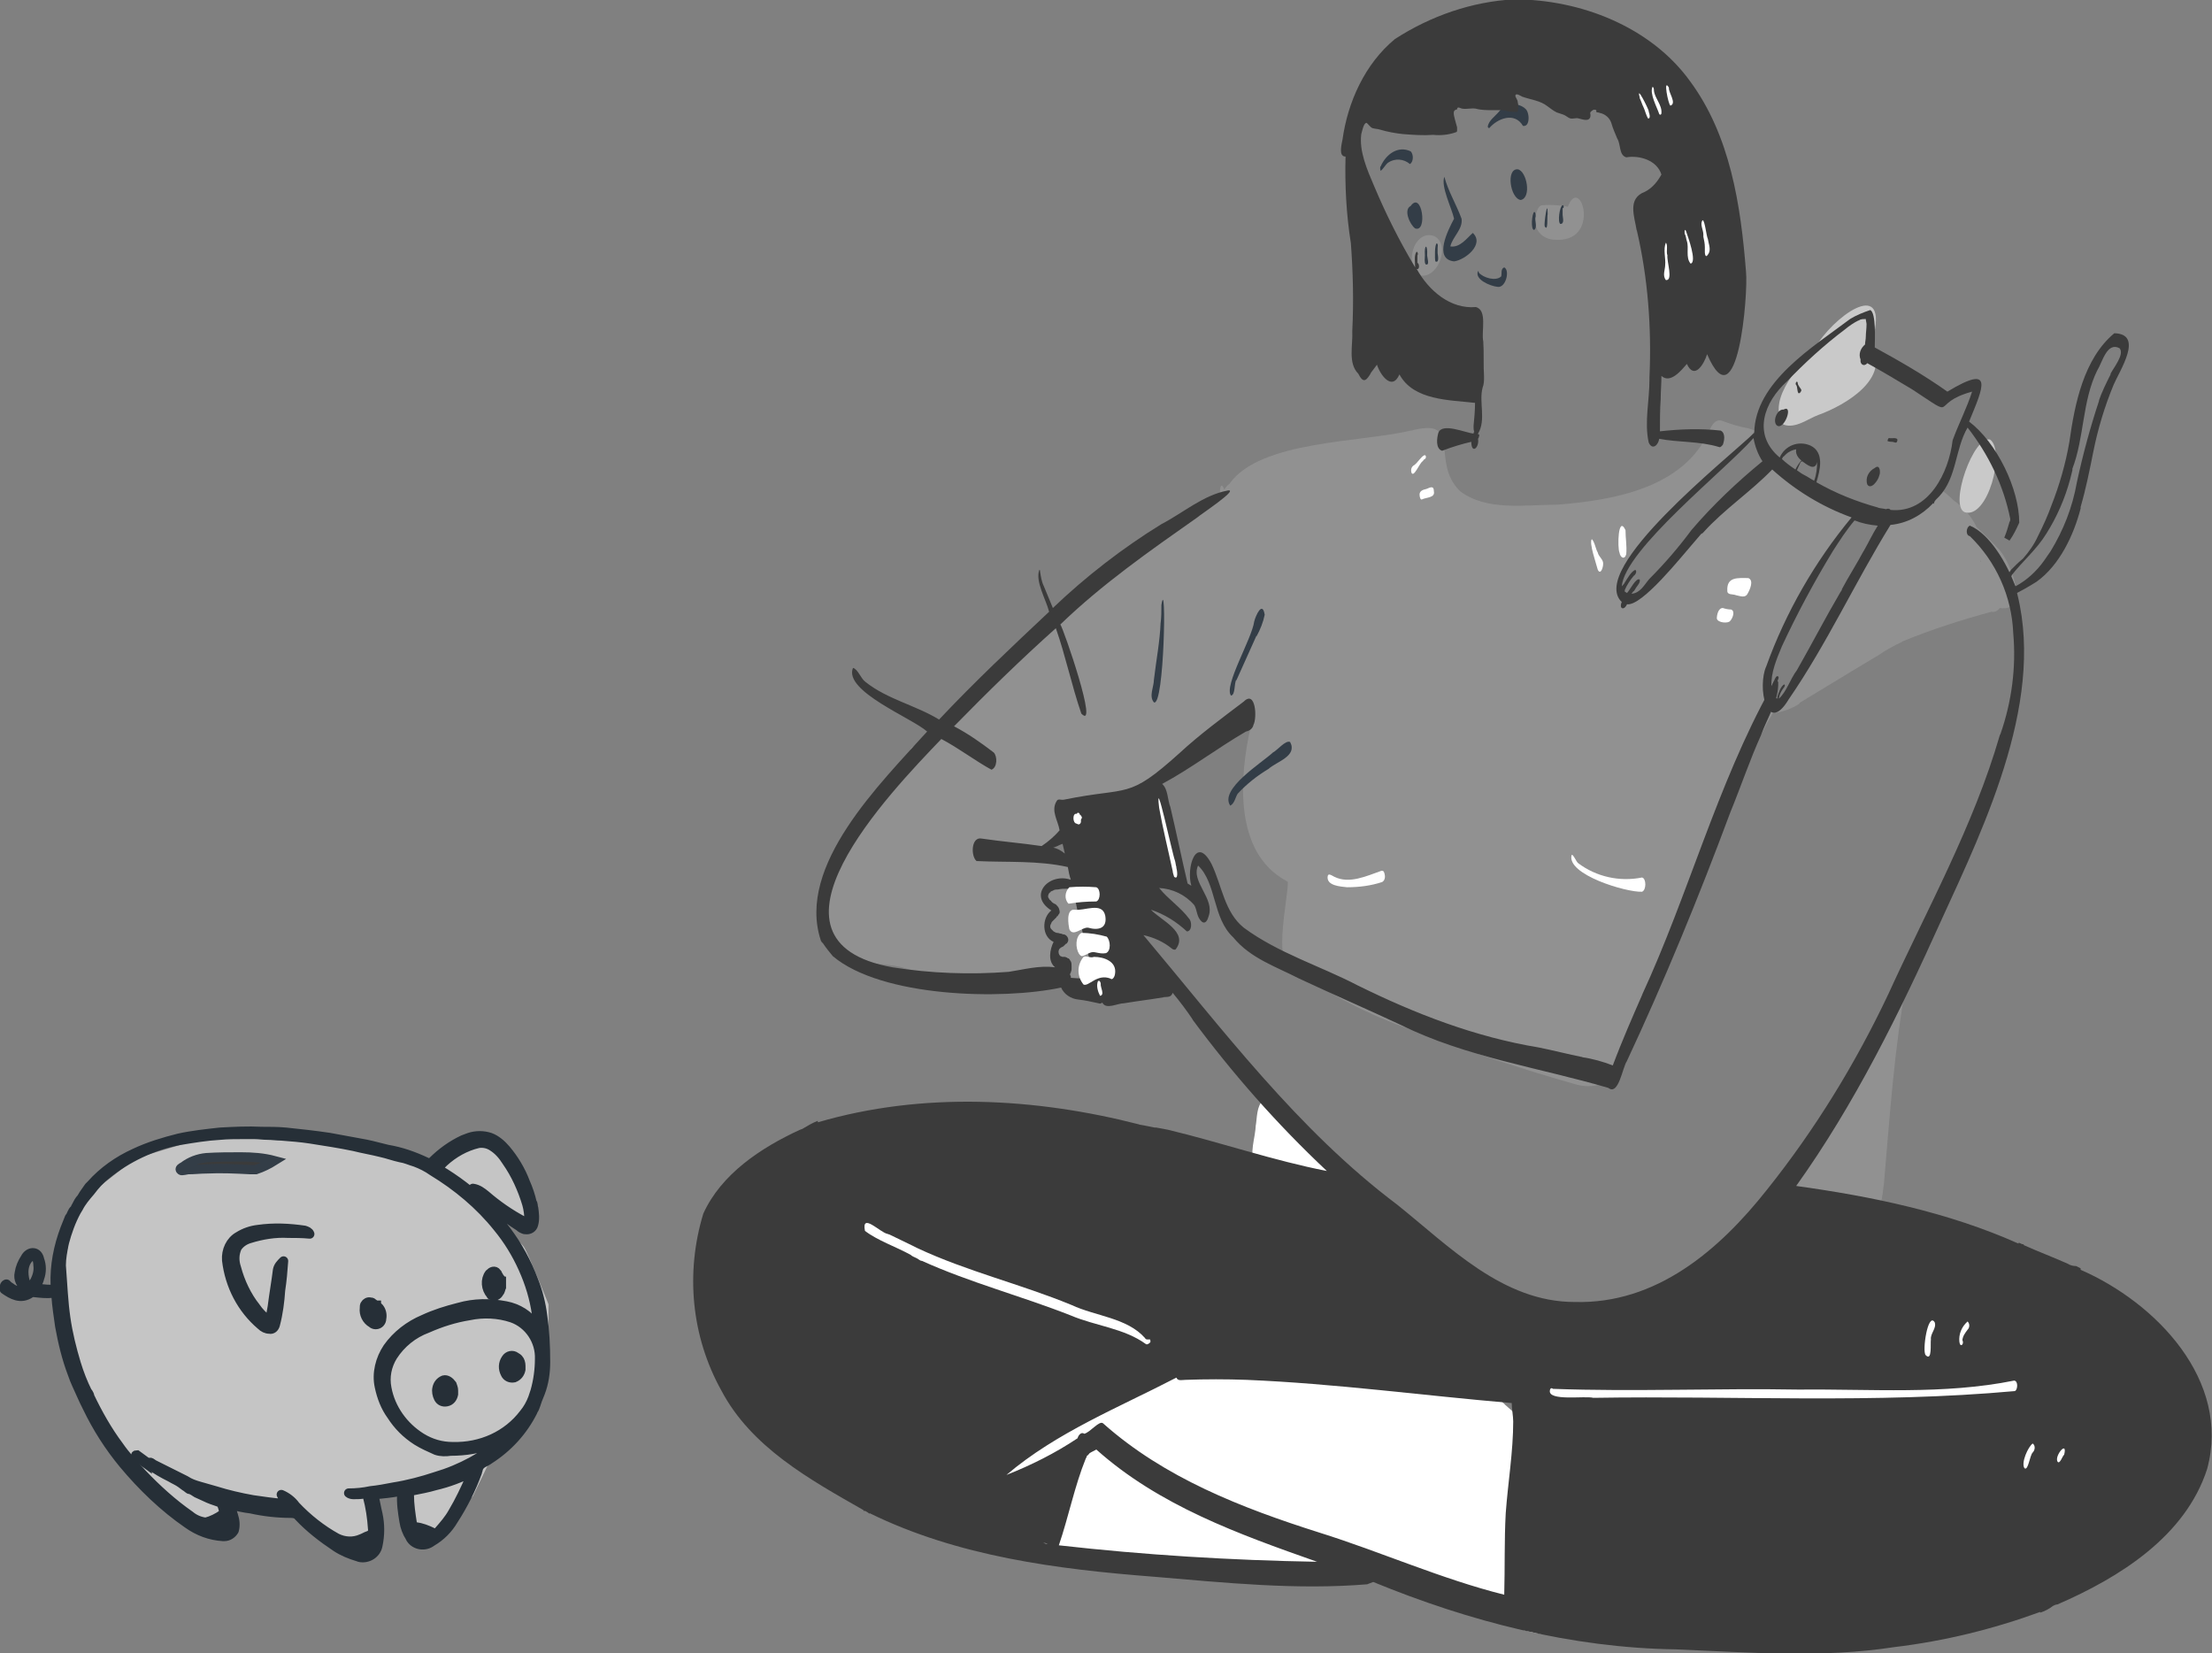<?xml version="1.0" encoding="utf-8"?>
<!-- Generator: Adobe Illustrator 25.3.1, SVG Export Plug-In . SVG Version: 6.00 Build 0)  -->
<svg version="1.1" id="Capa_1" xmlns="http://www.w3.org/2000/svg" xmlns:xlink="http://www.w3.org/1999/xlink" x="0px" y="0px" viewBox="0 0 295.5 220.8" style="enable-background:new 0 0 295.5 220.8;" xml:space="preserve">
  <rect x="0" y="0" width="295.5" height="220.8" fill="#808080" stroke="none"/>
  <style type="text/css">
	.st0{fill:#FFFFFF;}
	.st1{fill:#919191;}
	.st2{fill:#C9C9C9;}
	.st3{fill:#333D47;}
	.st4{fill:#3B3B3B;}
	.st5{fill:#C5C5C5;}
	.st6{fill:#262F37;}
	.st7{fill:none;stroke:#262F37;stroke-width:1.244;stroke-linecap:round;stroke-linejoin:round;}
	.st8{fill:#0079C4;}
	.st9{fill:#3B3B3B;stroke:#333D47;stroke-width:1.244;stroke-linecap:round;stroke-miterlimit:10;}
	.st10{fill:none;stroke:#262F37;stroke-width:1.244;stroke-miterlimit:10;}
</style>
  <g id="Grupo_7363" transform="translate(-778.75 -152.587)">
    <path id="Trazado_31108" class="st0" d="M915.7,359.1c-0.1,0-0.2,0-0.2,0.1c2.5,0.4,4.9,0.6,7.5,0.8c2.9,0.2,5.7,0.8,8.6,1.1
		c2,0,4,0.2,5.9,0.4c0.6,0.1,1.3,0.1,1.9,0c0.8,0,1.5,0.1,2.3,0.2c1.6,0,3.1,0.4,4.6,0.5c2,0.2,4,0.3,5.9,0.5c2,0.2,4,0.1,6-0.2
		c2-0.3,4,0.4,5.8,1c0.8,0.3,1.6,0.8,2.5,1c1.5,0.4,3,0.9,4.5,1.5s3.1,1,4.7,1.4c0.7,0.1,1.5,0.3,2.1,0.6c0.7,0.4,1.3,0.8,2,1.2
		c1.6,1,3.5,1.5,5.4,1.7c2,0,3.5-0.4,4.5-2.3c1-1.5,1.6-3.2,2-4.9c0.2-1.4,0.2-2.9,0.2-4.3c0.1-2.1-0.1-4.1-0.7-6.1
		c-0.9-2.8-3.3-5.5-5.3-7.5c-1.9-2-4-3.7-6-5.5c-1.2-1.2-2.5-2.3-3.8-3.4c-1.1-0.7-2.2-1.4-3.4-1.9c-0.8-0.4-1.6-0.7-2.4-1
		c-1-0.3-2-0.3-2.9-0.5c-2.5-0.5-4.9-1.1-7.4-1.5c-2.4-0.3-4.8-0.5-7.2-0.5c-2.3,0-4.7-0.1-7,0c-2.6,0.2-5.2,0.8-7.7,1.8
		c-1,0.4-2.2,0.5-3.2,0.9c-1.6,0.6-3.2,1.3-4.8,2c-2.7,1.1-5.4,2-8.1,3.1c-2.5,1-5.1,1.6-7.7,2.4c-2.5,0.8-4.7,2.2-6.5,4.1
		c-1.2,1.5-2,3.3-2.3,5.1c-0.5,2.3,1.1,3,3,4" />
    <path id="Trazado_31109" class="st1" d="M913.9,240.6c-0.5,1-1.3,1.8-2.3,2.2c-0.4,0.2-0.8,0.5-1.2,0.8c-0.4,0.4-0.8,0.9-1.2,1.3
		c-0.7,0.5-1.4,0.9-2.2,1.3c0,0.3-0.2,0.5-0.4,0.6c-0.2,0-0.4,0.1-0.6,0.1c-0.4,0.3-0.5,1-0.8,1.3c-0.7,0.6-1.5,0.9-2.2,1.6
		c-0.7,0.7-1,1.4-1.7,2.1c-0.3,0.3-0.7,0.4-0.9,0.7c0,0.3-0.1,0.5-0.1,0.8c-0.2,0.1-0.4,0.2-0.6,0.3c-0.6,0.7-0.8,2.2-1.9,2.1
		c-0.1,1.1-1.1,2-1.6,2.9c-0.8,1.3-1.8,2.2-2.7,3.4c-0.4,0.4-0.8,0.9-1.1,1.4c-0.3,0.6-0.7,1.2-1.1,1.8c-0.5,1-0.9,2-1.2,3.1
		c-0.8,2.3-1.3,4.8-1.4,7.2c0,1.1-0.3,2.5,0.6,3.3c0.8,0.7,1.7,1.1,2.7,1.3c0.9,0.2,1.9,0.7,2.8,0.9c1.2,0.3,2.3,0.3,3.5,0.5
		c1.3,0.2,2.7,0.8,4.1,0.9c1.2,0.1,2.4,0.5,3.6,0.7c1.9,0.2,3.9,0.5,5.8,0.5c1.7,0,3.3-0.4,5-0.3c3.3,0.3,6.2,1.8,9.6,1.8
		c2,0,4.1-0.8,4.1-3c0-2.4,0.5-4.8,0.1-7.2c-0.1-0.9-0.3-1.7-0.7-2.5c-0.4-0.7-0.8-1.4-1.3-2c-0.7-1.2-1.8-2-3.2-2.2
		c-1.1-0.1-2.2-0.4-3.1-1c-1.3-0.6-2.6,0-4-0.3c-1.2-0.3-0.5-0.8,0.3-1.3c0.9-0.6,2-0.6,2.9-1.1c1.7-1,3.5-1.8,5.3-2.9
		c-0.7-0.2-1.1,0.5-1.8,0.7c-0.7,0.2-1.3,0-1.8,0.6c0.8-0.1,1.9-1,2.7-1.3c1-0.4,2-0.9,3-1.4c1.4-0.5,2.7-1.4,3.8-2.4
		c1.3-1.2,2.8-2.1,4.5-2.8c0.7-0.4,1.3-0.8,1.9-1.3c0.2-0.1,0.7-0.1,0.9-0.2c0.5-0.4,0.6-0.8,1.1-1.2c0.5-0.4,1.2-0.4,1.7-0.8
		c0.3-0.3,0.7-0.7,1-1.1c1.3-1.2,2.5-2.7,3.8-4c1.5-1.5,2.7-2.9,2.9-5c0.3-4.1,3.6-7.6,3.7-11.8c0-1.5,0.4-4-0.4-5.2
		c-0.5-0.6-1.2-1.1-1.9-1.5c-0.7-0.4-1.4-0.8-2.2-1.2c-0.5-0.3-1.1-0.5-1.7-0.6c-0.5-0.2-0.9-0.4-1.3-0.6c-0.9-0.4-1.9-1.5-2.8-1.7
		c-1.1-0.2-2.2-0.2-3.3,0c-0.4,0.2-0.8,0.7-1.1,1c-1.2,0.9-2.5,1.3-3.7,2.1l0,0c-1,0.6-1.9,1.1-2.9,1.8c-1,0.7-1.9,1.6-2.8,2.4
		c-2.4,2.2-5.2,3.9-7.4,6.4c-0.9,0.9-1.8,1.7-2.8,2.4c-0.5,0.4-2.6,0.9-2.3,1.8" />
    <path id="Trazado_31110" class="st1" d="M1043.3,227.4c0,0.1,0.1,0.1,0.1,0.2l-0.1,0C1043.3,227.6,1043.3,227.5,1043.3,227.4
		 M1045.9,226.1c-1-1.1-2-2.1-3.1-3.1c-0.7-1.5-1.8-2.7-3.1-3.6c-0.4-0.4-1.5-1.5-2.1-1.5c-0.6,0.1-1,1.3-1.4,1.7
		c-0.9,1.2-2.6,1.6-4.2,2c-0.3,0.1-0.6,0.2-0.9,0.4c-0.2,0.2-0.5,0.5-0.6,0.8c-2,3.3-4.1,6.7-6.1,10c-1.8,2.9-3.5,5.8-5.1,8.8
		c-0.7,1.6-1.6,3.1-2.7,4.5c-0.4,0.5-0.9,1.1-0.6,1.7c1.1-0.2,2.2-0.6,3.1-1.2c0,0,0.1-0.1,0.1-0.1s-0.1,0-0.1,0l7.1-4.3l3.5-2.1
		c1-0.7,2.1-1.3,3.2-1.8l-0.1,0c3.9-1.6,7.9-2.9,12-4c0.4,0.1,0.8-0.1,1.1-0.5C1050.1,234.4,1047.3,227.7,1045.9,226.1" />
    <path id="Trazado_31111" class="st1" d="M989.5,297.5c-7.4-2.1-14.8-4.5-22-7.3c-5.9-2-11.4-4.9-16.4-8.5h0
		c-2.2-0.8-0.3-9.1-0.3-11.3c-0.1-0.1-0.3-0.2-0.5-0.3l0.2,0.1c-6.9-3.8-6.2-13.7-4.7-20.4c0,0,0-0.1-0.1-0.1l0,0
		c-0.4-0.5-0.6-1.1-0.7-1.7c-0.7-9.2-2.5-18.3-3-27.5c-0.6-0.2-0.4-1.1-0.2-1.6c-0.2-0.6,0-2.3,0.5-0.9c0.2-0.3,0.4-0.6,0.7-0.8
		c4.1-5.8,17.6-5.5,24.2-7.1l0,0c0.1,0,0.3,0,0.4-0.1c0,0,0.1,0,0.1,0l0,0c6.4-1.5,2.1,4.3,6.1,8.2c3.6,2.7,8.7,1.8,13,1.8
		c7.5-0.6,16.9-2.2,20.3-9.9c0.3-0.7,0.8-1.6,1.7-1.3c1.1,0.4,2.3,0.8,3.5,1c0.3,0.1,0.6,0.2,0.9,0.3c-0.8,1.1-1.8,2.2-2.8,3.2
		c-1.1,1-2.2,2-3.3,3c-1.2,1.1-2.5,2.2-3.7,3.3c-2.7,2.1-5,4.7-6.9,7.5c-0.9,1.3-1.3,2.8-1.3,4.3c0,0.4,0.1,0.7,0.3,1
		c0.2,0.3,0.6,0.5,0.9,0.4c0.2-0.1,0.4-0.2,0.6-0.3c5.4-4,8.8-10.2,13.9-14.6c1.1-0.9,2.3-1.7,3.2-2.7c0.3-0.3,0.4-0.8,0.8-1
		c0.5-0.3,1.1,0.2,1.4,0.5c1.1,0.8,2.1,1.7,3,2.7c0.5,0.6,1.1,1.2,1.6,1.7c1.3,0.9,2.7,1.6,4.3,1.8c0.6,0.1,1.2,0.5,1.1,1
		c0,0.2-0.1,0.3-0.2,0.4c-0.8,1-1.8,1.7-2.5,2.7c-0.9,1.3-1.6,2.8-2.1,4.2c-0.7,1.5-1.7,3-2.5,4.5c-1.3,2.5-2.1,5.2-3.4,7.6
		c-0.5,0.8-0.9,1.7-1.2,2.6c-0.3,0.9,0,1.9,0.7,2.6c0.2,0.1,0.4,0.3,0.6,0.5c0.3,0.5-0.8,1.9-1,2.4c-0.5,1-1,2-1.5,3
		c-1,2.1-1.8,4.2-2.6,6.3c-1.6,3.7-3.5,7.1-4.8,10.9c-2.9,6.7-5.8,13.4-8.9,20c-0.8,1.3-1.5,2.6-2.2,4c-0.5,1.2-0.5,2.8-1.6,3.6l0,0
		C992,297.7,990.8,297.8,989.5,297.5" />
    <path id="Trazado_31112" class="st0" d="M954.5,310.8c-2.5-1.2-5.6-1.1-8-2.5c-1-1.6,0-3.7,0-5.5l0,0.2c0.2-1.2,0.1-2.6,1-3.5
		c0-0.2,0.2-0.3,0.2-0.1c0.4,0.1,0.5,0.6,0.6,1l0-0.1c0,0.1,0,0.2,0.1,0.2c1.7,1.7,4.4,2.7,5.2,5.1c0.8,0.2,1.7-0.1,2.3,0.5
		C956.8,307.5,956.7,311.2,954.5,310.8" />
    <path id="Trazado_31113" class="st1" d="M1028.1,314.6c-6.5-1.9-9.8,2.2-9.6-3.5c0.5-4.5,4-8,6-11.9c1.6-2.5,3.1-5.1,4.7-7.7
		c0.6-0.9,1.1-3.2,2.3-3.1c0-0.5,1.7-8.2,2.1-5.5c0,0.3,0.2,0.8,0,1.1c-0.2-0.1-0.1-0.4-0.1-0.6c-1.7,9.1-2.3,18.4-3.1,27.6
		c0-0.1,0-0.1,0-0.2C1030.2,312.2,1030.2,315,1028.1,314.6" />
    <path id="Trazado_31114" class="st1" d="M968.6,189.4c-2.4-1-1.1-6.2,1.7-5.3C972.6,185.2,970.9,189.7,968.6,189.4" />
    <path id="Trazado_31115" class="st1" d="M986.3,184.6c-1.5-0.1-2.6-1.3-2.5-2.8c0-0.3,0.1-0.6,0.2-0.8c0.1-0.4,0.4-1.1,0.9-1h0
		c1.1-0.1,2.2,0,3.3,0.2C989.9,175.7,992.8,185.2,986.3,184.6" />
    <path id="Trazado_31116" class="st2" d="M1017,209.3c-2.4-3.5,2.6-8.3,4.7-11c2.9-4.2,9.8-8.7,7,0.4c2.7,4.4-3.4,8-7,9.3
		C1020.3,208.5,1018.6,209.9,1017,209.3" />
    <path id="Trazado_31117" class="st2" d="M1041.2,221c-2.1-0.9,1.2-10.3,3.4-9.7C1046.7,212.8,1044.3,222,1041.2,221" />
    <path id="Trazado_31118" class="st3" d="M973,187.5c-2.8-0.3-0.8-4.2,0-5.7c-0.3-1.4-1.8-4.3-1.3-5.6c0.5,1.9,1.6,3.7,2.3,5.6
		c0.2,1.4-1.2,2.4-1.5,3.7c1.3,0.2,2.2-1.1,3-1.8C977.1,185.2,974.5,187.3,973,187.5" />
    <path id="Trazado_31119" class="st3" d="M978.8,190.9c-1-0.1-3.1-1-2.6-2.1c0.1,0,0.1,0.1,0.1,0.2c0.6,0.7,2.3,1.2,3,0.5
		c0.1-0.4-0.1-1,0.4-1.2C980.5,188.7,979.9,191.1,978.8,190.9" />
    <path id="Trazado_31120" class="st3" d="M967.8,183.1c-0.7-0.5-1.6-2.5-0.6-3C968.7,178,969.5,183.7,967.8,183.1" />
    <path id="Trazado_31121" class="st3" d="M981.9,179.3c-1.4-0.2-2-4.2-0.4-4.1C982.7,175.4,983.4,179,981.9,179.3" />
    <path id="Trazado_31122" class="st3" d="M963.2,175.4c-0.1-0.1-0.1-0.6,0-0.6c0.7-1.6,2.3-2.8,4-2c0.4,0.4,0.4,1.4-0.1,1.7
		c-0.8-0.7-2-0.8-2.9-0.2C963.8,174.6,963.6,175.1,963.2,175.4" />
    <path id="Trazado_31123" class="st3" d="M977.5,169.5c0.1-0.8,1-1.4,1.5-2c0.8-1.1,2.3-1.3,3.4-0.5c0,0,0.1,0.1,0.1,0.1
		c0.6,0.4,0.7,2.5-0.3,2.3c-1.1-1.9-3.4-1-4.5,0.3C977.6,169.7,977.5,169.6,977.5,169.5" />
    <path id="Trazado_31124" class="st3" d="M969.2,187.9c-0.2-0.3-0.1-0.8-0.1-1.2l0,0c-0.1-1.6,0.4-1.5,0.3,0c0,0,0,0,0,0
		C969.4,187,969.8,188.1,969.2,187.9" />
    <path id="Trazado_31125" class="st3" d="M970.5,187.5c-0.1-0.3-0.1-2.4,0.2-2.4c0.2,0.1,0.1,0.4,0.1,0.6v0c0,0,0,0,0,0.1
		c0,0,0,0,0-0.1c0,0.2,0,0.4,0,0.6v0c0,0,0,0,0,0.1c0,0,0,0,0,0C970.8,186.5,971.1,187.8,970.5,187.5" />
    <path id="Trazado_31126" class="st3" d="M983.7,183.3c-0.5,0-0.3-2.2,0-2.4l0,0c0,0,0,0,0,0h0c0.2,0,0.2,0.4,0.2,0.6
		C983.7,182,984.2,182.9,983.7,183.3" />
    <path id="Trazado_31127" class="st3" d="M985.1,182.8c-0.1-0.4,0.4-3.8,0.4-1.7v0v0.1v0C985.4,181.4,985.6,183.7,985.1,182.8" />
    <path id="Trazado_31128" class="st3" d="M987.2,182.5c-0.4-0.2-0.1-2.4,0.3-2.5c0.2,0,0.2,0.4,0,0.4v0v0.1v0c0,0.3,0,0.6,0,0.9
		c0,0,0,0,0-0.1C987.5,181.6,987.8,182.5,987.2,182.5" />
    <path id="Trazado_31129" class="st4" d="M1016.1,209.4c-0.6-0.6,0.1-2.2,0.9-2.1C1018.4,206.5,1017.1,210.2,1016.1,209.4" />
    <path id="Trazado_31130" class="st4" d="M1028.2,217.3c-0.3-0.9,0.2-1.8,1-2.2c0.7-0.6,0.8,0.6,0.6,1
		C1029.7,216.7,1028.7,218.1,1028.2,217.3" />
    <path id="Trazado_31131" class="st4" d="M1019,205.1c-0.2-0.3-0.1-0.8-0.3-1.1c-0.2-0.1,0.1-0.7,0.2-0.3c0,0.4,0.4,0.7,0.5,1
		C1019.4,204.8,1019.2,205.2,1019,205.1" />
    <path id="Trazado_31132" class="st4" d="M1030.9,211.5c0-0.1,0.1-0.4,0.2-0.4c0.3,0.1,1.3-0.2,1.1,0.4c-0.1,0.4-0.4,0.1-0.7,0.1h0
		C1031.4,211.6,1031.1,211.6,1030.9,211.5" />
    <path id="Trazado_31133" class="st4" d="M971.4,212.8c-0.9-0.3-0.7-1.7-0.5-2.4c0.5-1.4,3.6,0,4.7,0.1c0-0.1,0-0.2,0.1-0.2
		c-0.1-0.3-0.1-0.5-0.1-0.8l0,0c0.1-1,0.2-2.1,0.2-3.1c-3.4-0.4-8.2-0.3-10.1-3.8c-1,2.3-2.6,0-3-1.3c-0.3,0.4-0.6,0.8-0.9,1.2
		l0.1-0.1c-0.6,1-1,1.5-1.7,0.1c-1.4-1.4-0.7-3.8-0.8-5.7c0.2-4,0.1-7.9-0.2-11.9c0,0.1,0,0.1,0,0.2c0,0,0-0.1,0-0.1l0,0
		c-0.6-3.8-0.8-7.7-0.7-11.5c-1,0-0.5-1.7-0.4-2.3c0.7-5,3-10.1,7-13.4c4.8-3.1,10.3-5,15.9-5.3c8.8,0,18.2,3.6,23.5,10.9
		c5.4,7.3,6.8,16.6,7.5,25.5c0.3,2.9-1.1,20.5-5.2,11c-0.4,1.3-1.7,3.5-2.7,1.3c-0.7,0.8-2.2,2.7-3.4,1.6c0,1-0.1,2.1-0.1,3.1v0
		c-0.1,1.4-0.1,2.9-0.1,4.3c2.7-0.3,5.4-0.4,8.1-0.1c0.7,0.3,0.5,1.4,0.3,1.9c-0.1,0.1-0.3,0.4-0.5,0.3c-2.6-0.8-5.4-0.6-8-1.1
		c-0.1,0.8-0.9,1.6-1.4,0.5c-0.6-2.7,0.1-5.6,0.1-8.4v0c0-0.1,0-0.1,0-0.2c0,0,0,0,0,0.1c0,0,0-0.1,0-0.1l0,0c0,0,0-0.1,0-0.1v0
		c0.3-6.6-0.2-13.3-1.7-19.7c0,0,0,0.1,0,0.1c-0.3-1.9-1.3-4.3,1.1-5.2c1-0.5,1.7-1.4,2.2-2.3c-0.6-1.9-2.9-2.6-4.7-2.3l0,0
		c-1-0.3-0.7-1.7-1.2-2.5c-0.3-0.7-0.6-1.4-0.8-2.1c-0.2-0.6-0.7-1.1-1.4-1.3c-0.1,0-0.3-0.1-0.4-0.1c-0.1,0-0.2,0-0.2-0.1
		c0,0,0-0.2,0-0.2c-0.2-0.1-0.4-0.1-0.6,0.1l0,0c-0.4,0.3-0.1,0.3-0.2,0.8c-0.2,0.7-1.1,0.3-1.6,0.2c-0.3-0.1-0.7,0.1-1.1,0
		c-0.3-0.1-0.6-0.4-0.9-0.5s-0.6-0.2-0.9-0.3c-0.4-0.2-0.8-0.5-1.2-0.8c-1-0.8-2.3-0.9-3.4-1.3c-0.2-0.1-0.8-0.5-0.9-0.2
		c-0.1,0.2,0.3,0.6,0.3,0.9c0.1,0.4,0.1,0.9,0,1.3c-0.1,0.1-0.8,0-1,0c-0.4,0-0.7-0.2-1.1-0.2c-0.4,0-0.9,0-1.3,0
		c-0.7,0-1.5,0-2.2-0.2c-0.6-0.1-1.2,0.1-1.8,0c-0.2,0-0.7-0.4-0.7,0.1c-0.7,0.1-0.4,0.8-0.3,1.3c0.1,0.4,0.2,0.7,0.3,1.1
		c0,0.2,0,0.3,0,0.5c-0.1,0.2-0.1,0.1-0.3,0.2c-0.9,0.3-1.9,0.4-2.9,0.3c-1.3,0.1-2.7,0-4-0.1c-1-0.1-2.1-0.3-3.1-0.6
		c-0.3-0.1-0.7-0.1-1-0.2c-0.3-0.1-0.6-0.6-0.8-0.7c-0.4,0-0.6,1.2-0.7,1.5c-0.3,2.3,0.8,4.8,1.7,6.9l0,0c1.6,3.8,3.4,7.4,5.5,10.9
		c0-0.6-0.2-1.6,0.2-2.1c0.2,0.1,0.2,0.4,0.1,0.5c0,0.2,0,0.5,0,0.7v0c0,0,0,0,0,0l0,0c0,0.1,0,0.2,0,0.3c0.3,0.1,0.3,1-0.1,0.8
		c1.6,2.9,4.5,5.4,7.9,5.1c1.6,0.4,0.7,3.3,1,4.6v0c0,0,0,0.1,0,0.1c0,0,0-0.1,0-0.1c0.1,1.6,0,3.1,0.1,4.7c0,0.5,0,1-0.2,1.5
		c-0.5,1.9,0.5,4.3-0.6,6.1c0,0,0,0,0,0.1c0,0,0,0,0,0c0.3-0.1,0.1,0.5,0,0.6v0v0c0.2,1.2-0.9,2.1-0.9,0.4
		C974,211.9,972.7,212.3,971.4,212.8" />
    <path id="Trazado_31134" class="st3" d="M932.9,246.4c-0.7-0.8,0-2.1,0-3c0.3-2.6,0.8-5.1,0.9-7.7c0,0,0,0.1,0,0.1
		c0.1-0.8,0.1-1.6,0.1-2.5v0.1C934.6,229,934.3,247.1,932.9,246.4" />
    <path id="Trazado_31135" class="st3" d="M943.2,245.5c-1-1.3,2.8-7.6,3.1-9.9c0.2-0.8,1.1-2.8,1.4-0.9c-0.2,1-0.6,2-1.1,2.9l0-0.1
		c-0.9,2-1.8,4-2.7,6l0-0.1C943.6,243.9,943.8,245.4,943.2,245.5" />
    <path id="Trazado_31136" class="st3" d="M943.1,260.2c-1.5-2.2,4.2-5.7,5.7-7.1c0.6-0.3,1.7-1.7,2.3-1.4c1,1.9-1.8,2.6-2.9,3.6
		c-1.5,0.9-2.9,2-4.1,3.3l0,0C943.8,259,943.7,259.9,943.1,260.2" />
    <path id="Trazado_31137" class="st4" d="M1031.3,220.7c-0.1-0.2-0.4-0.2-0.6-0.1c-0.4-0.1-0.7-0.1-1.1-0.2l0.1,0
		c-2.9-0.8-5.7-1.9-8.3-3.4c0.5-1.6,1.1-4-0.8-4.9c-1.6-0.7-3.4,0-4.1,1.6c-3.7-3.1-2.1-7.4,1-10.2l-0.1,0.1c2.4-2.5,5-4.9,7.8-7
		c0.6-0.5,1.2-0.9,1.8-1.2c0.1,0,0.1,0,0.2-0.1c0.3-0.1,0.5-0.1,0.8-0.1c0,0.2,0.1,0.5,0.1,0.7l0,0c0,0.6-0.1,1.2-0.1,1.7
		c0,0.3-0.1,0.7-0.1,1c-0.6,0.5-0.9,1.3-0.6,2c-0.1,0.7,0.5,1,0.9,0.5c2,1.1,4,2.3,6,3.5c6.4,4.2,2.1,1.9,8,0.3
		c-0.7,2.2-1.8,4.3-2.6,6.5C1039.1,215.7,1036.4,221.2,1031.3,220.7 M1027.6,226.4c0-0.1,0.1-0.1,0.1-0.2c-0.9,1.7-2,3.4-2.9,5.1
		l0,0c0,0,0,0,0,0.1l0,0l-0.2,0.3l0,0c-2,3.4-3.8,6.9-5.8,10.4c-0.9,1.2-1.4,2.9-2.4,3.8c0,0,0-0.1,0-0.1s0-0.1,0-0.1l0,0.1
		c0.1-0.5,0.3-0.9,0.6-1.3c0.1-0.1,0.3-0.4,0.1-0.5c-0.5,0.3-0.7,1.1-0.9,1.6l0,0.1v0c0,0,0,0,0,0.1l0,0c0,0,0,0.1-0.1,0.1
		c-0.3-0.2-0.4-0.5-0.5-0.8c0.2-0.6,0.5-1.2,0.7-1.8c0.2-0.4-0.2-0.6-0.4-0.1l0,0c-0.1,0.1-0.1,0.3-0.2,0.4l0,0
		c-0.1,0.2-0.2,0.5-0.3,0.7c-0.1-1.9,0.7-3.7,1.4-5.4c2-4.3,4.3-8.6,6.8-12.7c0.9-1.4,1.8-2.8,2.9-4.1c1,0.4,2,0.6,3.1,0.7
		C1028.9,223.9,1028.3,225.2,1027.6,226.4 M1019.9,216.1c-0.4-0.2-0.7-0.4-1.1-0.7l0,0v0c0.2-0.4,0.3-0.7,0.5-1.1
		c0.1,0,0.1-0.1,0.2-0.1c0.6,0.4,1.7,1.4,2,0.1c0,0.8-0.1,1.7-0.4,2.5C1020.7,216.6,1020.3,216.3,1019.9,216.1L1019.9,216.1
		 M1018.6,215.3c-0.6-0.4-1.3-0.9-1.8-1.4c0-0.1,0.1-0.1,0.1-0.2s0.1-0.1,0.1-0.1c0.1-0.1,0.2-0.2,0.3-0.3c0.4-0.4,0.9-0.6,1.4-0.7
		c-0.1,0.6,0.2,1.1,0.7,1.5C1019.1,214.4,1018.8,214.9,1018.6,215.3 M1004.7,223.4c-1.7,2.3-3.6,4.5-5.6,6.5c-0.7,0.8-1.2,1.9-2.4,2
		c0.1-0.1,0.2-0.3,0.3-0.4c0,0,0,0,0,0.1c0.1-0.2,0.2-0.3,0.3-0.5l0,0c0.2-0.3,0.6-0.7,0.5-1.1c-0.5-0.3-1.3,1.4-1.7,1.8
		c-0.1-0.1-0.2-0.1-0.3-0.2l0-0.1l0,0l0,0c0,0,0,0,0-0.1c0,0,0,0,0,0c0.3-0.7,0.7-1.3,1.2-1.9c0.2-0.1,0.5-0.6,0.2-0.8
		c-0.6,0.3-1,1.1-1.4,1.7l0,0c-0.1,0.2-0.2,0.3-0.4,0.5c0.4-4.9,13.8-15.5,17.6-19.8c0.2,1.1,0.6,2.2,1.2,3.1
		C1010.9,216.9,1007.6,220,1004.7,223.4 M1048.5,222.4c0-4.5-3-10.7-6.7-13.5c1.9-4.6,3.4-7.8-2.9-4c-3.1-2.2-6.4-4.1-9.7-5.9
		c0-1,0.2-4.6-0.6-5c-0.9,0.3-1.9,0.7-2.7,1.2c-4.9,3.7-12.7,8.4-12.8,15.2c-3.4,3.3-22.3,18.2-17.7,22.6c-0.4,0.9,0.3,1.2,0.7,0.3
		c2,0.3,7.3-6.4,8.8-8.1l0,0c0.4-0.5,0.8-0.9,1.2-1.4l0,0.1c0,0,0,0,0.1-0.1l0,0l0,0l0,0l0,0l0.1-0.1c2.8-3.1,6.3-5.4,9.2-8.4
		c3.1,2.8,6.7,5,10.6,6.4c-4.9,5.9-8.8,12.7-11.4,19.9c-1.2,2.6,0,9.4,3,4.4l0,0c5.1-7.4,8.9-15.7,13.6-23.3
		c2.2-0.2,4.2-1.3,5.7-2.9l0.1,0.1c0-0.3,0.2-0.5,0.4-0.7c0.1-0.1,0.2-0.2,0.3-0.3l0,0c2.4-2.6,2.1-6.3,3.8-9.2
		c2.8,3.6,4.8,7.7,5.7,12.2l0,0c0,0.1,0,0.3-0.1,0.4c-0.2,0.7-0.4,1.4-0.7,2.1l0.7,0.4C1047.7,224.1,1048.1,223.3,1048.5,222.4
		L1048.5,222.4" />
    <path id="Trazado_31138" class="st4" d="M1052.7,226.2c-0.3,0.4-0.6,0.9-0.9,1.3c-1,1.4-2.3,2.6-3.8,3.4c-0.2-0.3-0.3-0.6-0.5-0.9
		c-0.1-0.1-0.1-0.2-0.1-0.3c0-0.1,0.1-0.2,0.1-0.3c1.5-1.9,3.3-3.4,4.6-5.5c1.4-2.2,2.5-4.7,3.2-7.3c0.1-0.4,0.2-0.8,0.3-1.2v0v0
		c0-0.1,0-0.1,0-0.2v0v0c1.6-4.2,1.3-9,3.3-13.1c0.7-1.1,1.3-3.9,3-3c0.7,0.8-0.8,2.6-1.2,3.4l0,0c0,0,0,0,0,0.1c0,0,0,0,0,0l0,0
		c-0.6,1.2-1.2,2.4-1.6,3.6l0.1-0.2c-1.2,3.6-2.2,7.3-3,11C1055.6,220.4,1054.4,223.4,1052.7,226.2 M1056.7,220.5c0-0.1,0-0.1,0-0.1
		v0c0,0,0-0.1,0-0.1c0.7-2.4,1.2-4.9,1.7-7.4c0.6-3,1.5-6,2.7-8.9c0.8-1.9,4.1-6.8,0.1-6.9c-4.1,3.4-5.3,9.5-6,14.5
		c-0.5,2.9-1.3,5.7-2.4,8.5c-0.5,1.4-1.1,2.7-1.8,4.1c-0.5,1.1-1.2,2.1-2,3c-0.6,0.5-1.1,1-1.6,1.5c-0.2,0.3-0.4,0.6-0.6,1
		c-0.1,0.2-0.2,0.4-0.3,0.6c-0.1,0.7,0.6,1.2,0.9,1.9c1.2-0.6,2.3-1.2,3.4-1.9C1053.9,228.1,1055.8,224,1056.7,220.5" />
    <path id="Trazado_31139" class="st4" d="M921.8,283.2L921.8,283.2c0-0.1,0-0.2,0-0.2c0-0.1-0.1-0.1-0.1-0.2c0-0.1,0-0.2,0.1-0.3
		c0-0.1,0.1-0.3,0.1-0.4c0-0.2,0-0.3,0-0.5c0-0.2,0-0.4-0.1-0.6c-0.1-0.1-0.1-0.2-0.2-0.3c0,0-0.1-0.1-0.1-0.1s0,0-0.1,0
		s0-0.1-0.1-0.1c-0.1,0-0.2-0.1-0.3-0.1c0,0-0.1,0-0.1,0c-0.1,0-0.1,0-0.2,0c-0.1,0-0.2-0.1-0.3-0.1c-0.2-0.2-0.3-0.5-0.2-0.8
		c0.1-0.3,0.4-0.4,0.6-0.5c0.1-0.1,0.2-0.2,0.3-0.3c0,0,0.1-0.1,0.2-0.1c0-0.1,0.1-0.2,0.1-0.2c0.2-0.4-0.1-0.9-0.5-1c0,0,0,0-0.1,0
		c-0.1,0-0.2-0.1-0.3-0.1c-0.2,0-0.3-0.1-0.5-0.1c-0.2,0-0.3-0.1-0.5-0.2c-0.1-0.1-0.2-0.2-0.3-0.3c-0.2-0.2-0.2-0.5,0-0.8
		c0-0.1,0.1-0.2,0.1-0.2c0.1-0.1,0.1-0.1,0.2-0.2c0.1-0.1,0.2-0.2,0.3-0.3c0,0,0.1-0.1,0.1-0.1c0,0,0-0.1,0-0.1s0,0,0.1,0
		c0.1-0.1,0.1-0.2,0.2-0.3c0.2-0.2,0.1-0.5,0-0.8c-0.1-0.2-0.2-0.3-0.4-0.5c-0.2-0.1-0.4-0.2-0.5-0.3c0,0-0.1-0.1-0.1-0.1
		c0-0.1-0.1-0.1-0.2-0.2c-0.1-0.1-0.1-0.2-0.2-0.3c-0.1-0.2,0-0.4,0.1-0.6c0,0,0.1-0.1,0.1-0.1c0,0,0.1,0,0.1-0.1
		c0.1-0.1,0.3-0.1,0.4-0.2c0.2-0.1,0.4-0.1,0.6-0.1c0.4-0.1,0.8-0.1,1.2-0.1c0.2,0,0.4,0,0.7,0c0.4,1.3,0.6,2.6,0.9,3.9
		c0-0.1,0-0.1,0-0.2c0.6,2.8,1.3,5.5,2.1,8.2C923.9,283.3,922.9,283.3,921.8,283.2 M979.9,354.7c-0.2,3.6-0.1,7.3-0.2,10.9
		c-8.4-2.1-16.4-5.7-24.7-8.3c-10.4-3.3-20.7-7.3-28.9-14.6c-0.5-0.4-1.7,1.2-2.5,1.4c-0.4-0.3-0.8,0.2-0.9,0.6
		c-3,2-6.2,3.6-9.5,4.9c6.7-5.7,15-9,22.7-13c0.2,0.5,0.8,0.3,1.2,0.3c2.7-0.1,5.5-0.1,8.2,0c11.9,0.5,23.6,2.1,35.4,3.1
		c0,0.8,0.2,1.7,0.2,2.5v-0.1C980.9,346.5,980.2,350.6,979.9,354.7 M920.2,359c1.3-3.8,2.1-7.9,3.6-11.6c0.1-0.1,0.1-0.3,0.2-0.4
		c0.1,0,0.2-0.2,0.3-0.3c0.3-0.2,0.6-0.3,0.9-0.5c8.4,7.5,19,11.3,29.5,15C943.2,361,931.7,360.3,920.2,359 M918.7,358.8l-0.6-0.1
		C918.3,358.7,918.5,358.7,918.7,358.8L918.7,358.8 M919.4,265.8c0,0,0.1,0,0.1,0c0.2-0.1,0.3-0.1,0.5-0.2c0.2-0.1,0.4-0.2,0.7-0.3
		c0.1,0.4,0.2,0.9,0.3,1.3C920.5,266.2,920,265.9,919.4,265.8 M1056.7,322.2l0-0.2c-0.2-0.1-0.4-0.2-0.6-0.3l0,0
		c-0.4,0-0.8-0.1-1.1-0.3c-2-0.9-3.9-1.6-5.9-2.5c0,0,0-0.1,0-0.1c-0.2,0-0.4-0.1-0.6-0.2c0,0-0.1,0-0.1,0c0,0,0,0.1,0,0.1
		c-9.4-4.2-19.6-6.3-29.7-7.7c7.8-10.9,13.8-23.1,19.3-35.3c6.1-13.3,14.3-30.3,9.9-45c-1-2.7-3.3-6.8-6-7.9c-0.5,0.2-0.6,1.3,0,1.4
		c3.5,3.4,5.6,8,5.8,13l0,0c0.4,4.5-0.2,9.1-1.7,13.4l-0.1,0.2l0,0c-3.5,12.1-9.7,23.2-14.9,34.6c-4.4,9.3-9.8,18.1-16.2,26.1
		c-6.4,8.1-14.8,15.3-25.7,15c-9.6,0-16.7-7.4-23.7-13c-13.3-10-23.3-23.4-33.9-36c1.4,0.3,2.7,0.9,3.8,1.8c0.1,0.1,0.4,0.2,0.5,0.1
		c1.8-2.3-2-3.9-3.3-5.3c1.8,0.6,3.4,1.6,4.8,2.9c0.7,0,0.7-1.3,0.3-1.7l0,0l0,0c-1.1-1.5-2.8-2.6-4-4.1c1.8,0.1,3.5,0.9,4.7,2.3
		c0.4,0.7,0.3,1.6,1,2.2v0c0.5,0.4,0.8-0.3,0.9-0.7c0.9-2.4-2.4-4.6-1.4-6.8c2.5,2.4,1.9,7,4.7,9.6c2.3,2.8,5.7,3.9,8.8,5.5
		c4.5,2.1,9.1,4.1,13.6,6.2c8.7,4.3,18.5,5.7,27.7,8.4c1.4,1.1,1.9-2.8,2.5-3.6l-0.1,0.2c5.1-10.9,9.7-22.1,13.9-33.4
		c1.4-3.4,2.6-7,4.1-10.3c0.8-2.3,2.4-4.6,2.3-7.1c-0.4-0.8-0.8,0.4-1,0.8c-7.2,13-11,27.6-17.2,41c0-0.1,0.1-0.1,0.1-0.2
		c-1.4,3.2-2.8,6.4-4,9.6c-1.3-0.5-2.7-0.9-4.1-1.1l0.1,0c-2-0.4-3.9-0.9-5.9-1.3c-8.5-1.4-16.5-4.5-24.2-8.3
		c-5-2.6-10.6-4.3-15.2-7.7c-2.6-2.1-2.9-5.6-4.3-8.5c-2.1-4-3.4,0.6-2.7,2.9c-0.2-0.1-0.3-0.2-0.5-0.3c-0.8-3.4-1.5-6.8-2.3-10.2
		c-0.4-1-0.3-2.4-1.1-3.1c3.9-2.1,7.4-4.8,11.2-7c0.5-0.1,0.9-0.4,1-0.9c0.5-0.9,0.3-4.7-1.3-3.1c-2.9,2.2-5.9,4.4-8.6,6.9l0,0l0,0
		c-7,6.3-6.6,4.4-15.4,6.2l0,0c-0.4,0.1-0.8-0.2-1,0.2c-0.8,1.3,0.2,2.6,0.4,3.9c-0.7,0.8-1.5,1.5-2.4,2.1c-2.7-0.4-5.3-0.6-8-1
		c-1.4-0.3-1.5,2.3-0.7,3c4,0.2,8.2-0.1,12.2,0.8c0.1,0.6,0.2,1.1,0.4,1.7c-2.9-1-5.8,2.1-2.6,4.1c-1.3,1-1.3,3.5,0.3,4.2
		c-0.5,1-0.8,2.6,0.2,3.4c-2.1-0.3-4.2,0.3-6.2,0.6c-5.2,0.4-10.4,0.2-15.5-0.6l0,0c-19.5-3.5-0.4-23.3,6.5-30.5
		c2.3,1.2,4.5,2.9,6.7,4.1c0.8-0.3,0.8-1.8,0.3-2.3c-1.7-1.3-3.4-2.5-5.3-3.5c4.4-4.5,8.9-8.9,13.6-13.1c1.3,3.7,2.1,7.6,3.4,11.4
		c2.4,2.5-2.4-11.4-2.8-11.9c5.6-5.4,11.9-9.8,18.3-14.3c0.3-0.3,5.6-3.8,4.1-3.6c-3.3,0.6-6,3-8.9,4.5c-5.2,3.2-10.1,7-14.5,11.2
		c-0.4-1-0.8-1.9-1.2-2.9c-0.3-0.6-0.4-1.3-0.5-1.9c0-0.1,0-0.3-0.1-0.3c-0.6,1.5,0.9,4,1.3,5.6c-5,4.7-10,9.4-14.7,14.4
		c-3.1-1.9-6.9-2.7-9.8-5c-0.7-0.5-1-1.7-1.7-1.9c-1.3,3.1,7.9,6.7,9.9,8.5c-6.2,6.9-17.5,17.9-14.2,27.9l0,0c0,0.1,0.1,0.1,0.1,0.2
		c0,0,0,0,0,0c0.1,0.1,0.1,0.1,0.2,0.2c0.4,0.6,0.8,1.1,1.3,1.7c6.5,5.5,22.6,5.9,30.5,4.2c0.4,0.9,1.3,1.5,2.3,1.6l0,0
		c0.9,0.1,1.8,0.3,2.7,0.5c0.2,0.1,0.4,0,0.5-0.1c0.5,1,2,0.1,2.9,0.1l0,0c1.8-0.3,3.5-0.5,5.3-0.8l-0.1,0c0.5-0.1,1.1,0.1,1.3-0.6
		c1,1.2,1.9,2.4,2.7,3.6l-0.1-0.1c5.4,7.3,11.4,14.1,18,20.3c-7.2-1.4-14.1-3.8-21.2-5.5c-0.5-0.1-1-0.2-1.6-0.3c-0.1,0-0.1,0-0.2,0
		c-0.5-0.1-1-0.2-1.5-0.3v0l-0.6-0.1l0.1,0c-14-3.6-29-4.4-43-0.3c0-0.1,0-0.1,0-0.2c-0.8,0.3-1.4,0.7-2.1,1.1
		c-0.1,0-0.2,0.1-0.3,0.1c-5.2,2.4-10.5,5.9-12.9,11.2c-2.4,7.9-1.6,16.4,2.4,23.6c4,7.6,11.8,11.9,19,16v0.1c0.1,0,0.1,0,0.2,0
		c0.2,0.1,0.4,0.2,0.6,0.4l0-0.1c11.8,5.8,25.1,7.5,38,8.5c9.5,0.8,19.1,1.8,28.6,1c0,0-0.1,0-0.1,0c0.3-0.1,0.5-0.2,0.8-0.3
		c12.9,5.3,26.5,8.8,40.4,9c9.7,0.4,19.5,1.2,29.2-0.3h0c6.7-0.8,13.2-2.4,19.5-4.7c0,0,0,0.1,0,0.1c0.6-0.2,1.2-0.5,1.7-0.9
		c0.2-0.1,0.4-0.2,0.6-0.2c8.3-3.6,17.1-9.1,20-18.1C1076.8,337,1066.8,326.6,1056.7,322.2" />
    <path id="Trazado_31140" class="st0" d="M998.9,168.4c-0.1-0.2-0.2-0.4-0.3-0.7c0,0,0,0,0,0c-0.1-0.3-0.2-0.6-0.3-0.8v0l0,0v0
		c-0.2-0.4-0.3-0.8-0.5-1.2l0,0v0v0l0-0.1l0,0c-0.5-1.8,1.1,1.4,1.2,1.8v0l0,0l0,0l0,0.1v0C999.1,167.7,999.3,168.5,998.9,168.4" />
    <path id="Trazado_31141" class="st0" d="M1000.4,167.8c-0.3-0.9-1.3-2.7-0.9-3.6c0.2,0,0.2,0.4,0.2,0.5v0c0.1,1,1.1,1.9,1,3
		C1000.7,167.9,1000.5,168,1000.4,167.8" />
    <path id="Trazado_31142" class="st0" d="M1001.9,166.7c-0.3-0.2-1-3.8-0.2-2.4C1001.6,164.9,1002.8,166.4,1001.9,166.7" />
    <path id="Trazado_31143" class="st0" d="M1004.6,187.8c-0.7-0.8-0.2-2.1-0.5-3c0,0,0,0,0,0c-0.1-0.3-0.1-0.5-0.2-0.8l0,0l0,0v0
		c-0.2-0.2-0.1-1.1,0.1-0.5C1004.2,184.1,1005.5,187.6,1004.6,187.8" />
    <path id="Trazado_31144" class="st0" d="M1006.5,186.3c0-0.3,0-0.6,0-0.8v0.1c0-0.5-0.1-0.9-0.2-1.4v0c0,0,0,0,0-0.1v0
		c0-0.1,0-0.1,0-0.2l0,0.1c0,0,0,0,0-0.1v0c0-0.6-0.5-1.4-0.1-1.9c0.3,0,0.5,2.1,0.7,2.5c0,0,0-0.1,0-0.1c0,0.1,0,0.1,0,0.2l0-0.1
		c0.1,0.7,0.5,1.5,0,2.1C1006.6,187.1,1006.5,186.5,1006.5,186.3" />
    <path id="Trazado_31145" class="st0" d="M1001.3,190c-0.5-0.6-0.1-1.4-0.1-2c0.1-0.9-0.3-2.1,0.1-3c0.3,0.4,0,1.2,0.2,1.7
		C1001.4,187.5,1002.3,190.1,1001.3,190" />
    <path id="Trazado_31146" class="st0" d="M967.3,215.7c-0.1-0.4,0-0.8,0.4-1c0.5-0.4,0.8-1,1.3-1.3c0.3-0.1,0.3,0.4,0.1,0.5
		c-0.1,0-0.2,0.2-0.3,0.3l0,0l0,0l0,0C968.4,214.4,967.6,216.5,967.3,215.7" />
    <path id="Trazado_31147" class="st0" d="M968.4,218.8c-0.1-0.6,0.4-0.8,0.9-0.9c0.5-0.2,1-0.5,1,0.3c0.2,0.9-1,0.8-1.6,1.1
		C968.5,219.4,968.4,218.9,968.4,218.8" />
    <path id="Trazado_31148" class="st0" d="M992.2,228.7c-0.2-0.8-1.2-3.6-0.8-4.1c0.4,0.4,0.5,1.3,0.8,1.8c0.1,0.5,0.6,0.8,0.7,1.3
		C993,228.2,992.6,229.5,992.2,228.7" />
    <path id="Trazado_31149" class="st0" d="M995.1,226.4c-0.3-0.6-0.2-5.1,0.8-3c0,1.1,0.2,2.1,0.1,3.2
		C995.8,227.4,995.2,227.1,995.1,226.4" />
    <path id="Trazado_31150" class="st0" d="M1009.5,231.5c-0.1-1.9,1.4-1.7,2.8-1.7c0.8,0.3,0.2,1.6-0.1,2.1c-0.3,0.6-1,0.3-1.5,0.2
		C1010.2,231.9,1009.5,232.1,1009.5,231.5" />
    <path id="Trazado_31151" class="st0" d="M1008.1,235.2c0-0.5,0.2-1.4,0.8-1.4c0.3,0.1,0.7,0.2,1.1,0.2c0.6,0.2,0.2,1.2-0.1,1.5
		C1009.7,235.9,1008.2,235.8,1008.1,235.2" />
    <path id="Trazado_31152" class="st0" d="M958.7,271.1c-0.9-0.1-2.6-0.2-2.6-1.3c0-0.7,0.5-0.3,0.9-0.1l0,0c2,1,4.3-0.1,6.3-0.8
		c0.1,0,0.2,0,0.3,0.1c0.2,0.4,0.3,1.1-0.2,1.4C961.9,270.9,960.3,271.1,958.7,271.1" />
    <path id="Trazado_31153" class="st0" d="M998.1,271.7c-2.1,0.1-10.1-2.3-9.4-4.9c0.2-0.2,0.6,0.9,0.9,1.1h0c0,0,0,0,0,0l0,0
		c2.4,1.8,5.5,2.5,8.5,1.9C998.7,269.9,998.7,271.5,998.1,271.7" />
    <path id="Trazado_31154" class="st0" d="M991.6,339.3c-1.1-0.3-6.1,0.5-5.8-1c0-0.2,0.2-0.4,0.4-0.2c10.9,0.4,21.9-0.1,32.9,0.1
		c9.6-0.1,19.3,0.7,28.7-1.2c0.6,0,0.5,1.3,0.1,1.4C1029.2,340.1,1010.4,339,991.6,339.3" />
    <path id="Trazado_31155" class="st0" d="M931.8,332.1c-2.9-2.1-6.7-2.4-10-3.8c-6.6-2.6-13.5-4.4-19.9-7.3l0,0l-0.1,0l0,0l-0.2-0.1
		h0l-0.3-0.2l0,0l-0.2-0.1l0,0l0,0l0,0c-0.2-0.1-0.5-0.2-0.7-0.4l0,0c-2-1.1-4.4-1.9-6.1-3.2c-0.5-2.5,2,0.2,3,0.4l0,0l0.3,0.1l0,0
		c1,0.5,2.1,1,3.1,1.5l0,0l0.6,0.3l0,0h0l0,0l0,0h0l0,0c6.6,3.1,13.8,4.8,20.6,7.6c3.2,1.5,7.4,1.7,9.8,4.4v0c0,0,0,0.1,0.1,0.1l0,0
		c0,0,0.1,0.1,0.1,0.1h0c0.1,0,0.2,0,0.2,0h0c0.1,0,0.1,0,0.2,0l0,0c0.1-0.1,0.2,0.3,0.1,0.4C932.1,332.2,931.9,332.2,931.8,332.1" />
    <path id="Trazado_31156" class="st0" d="M1036,333.6c-0.5-0.5,0.3-5.8,1.2-4.4c0.3,0.8-0.6,1.5-0.5,2.3
		C1036.6,332,1036.9,334.5,1036,333.6" />
    <path id="Trazado_31157" class="st0" d="M1040.5,331.8c-0.1-1,0.3-2,1.1-2.7c0.3,0.3,0.3,0.8,0,1.1l0,0c-0.3,0.4-0.7,0.9-0.7,1.5
		c0,0,0-0.1,0-0.1C1041.2,332.1,1040.6,332.7,1040.5,331.8" />
    <path id="Trazado_31158" class="st0" d="M1049.2,348.7c-0.5-0.7,0.5-2.9,1.1-3.3c0.4,0.3,0.3,0.9,0,1.2
		C1049.9,347,1049.7,349.1,1049.2,348.7" />
    <path id="Trazado_31159" class="st0" d="M1053.6,347.8c-0.4-0.8,1.4-2.9,0.9-0.9C1054.3,347,1053.9,348.3,1053.6,347.8" />
    <path id="Trazado_31160" class="st0" d="M922.6,262.6c-0.6,0-0.6-1.5,0-1.3c0.1-0.3,0.4-0.1,0.4,0.1c0.3,0.1,0.3,0.7,0,0.8
		C923,262.5,922.8,262.7,922.6,262.6" />
    <path id="Trazado_31161" class="st0" d="M922.9,262.7c-0.8,0.1-0.4-2.1,0.1-1.2v0c0,0.1,0.1,0.1,0.2,0.1c0.1,0.1,0.1,0.4-0.1,0.4
		C923.2,262.2,923.2,262.6,922.9,262.7" />
    <path id="Trazado_31162" class="st0" d="M935.6,269.7c-0.1-0.3-0.2-0.6-0.2-0.9c0,0,0,0.1,0,0.1c-0.6-2.8-1.3-5.6-1.8-8.4l0,0
		c-0.6-5,1.8,6.3,2.1,7v0c0.1,0.3,0.1,0.6,0.2,0.9l0,0l0,0.1l0,0C936,268.8,936.2,270.2,935.6,269.7" />
    <path id="Trazado_31163" class="st0" d="M925.7,285.6c-0.3-0.6-0.5-1.3-0.3-1.9c0.2-0.3,0.4,0.1,0.4,0.3
		C925.7,284.4,926.4,285.5,925.7,285.6" />
    <path id="Trazado_31164" class="st0" d="M921.5,273.3c-0.6-0.6-0.5-1.6,0.1-2.2c1.2-0.1,2.4-0.1,3.6,0h0c0.6,0.2,0.6,1.7,0,1.9l0,0
		C923.9,273,922.7,273.1,921.5,273.3" />
    <path id="Trazado_31165" class="st0" d="M921.6,276.7L921.6,276.7L921.6,276.7c-0.1-0.5-0.5-2.7,0.7-2.6c1.3,0.2,3.7-1.1,4.1,0.8
		c0.3,1.7-0.9,2-2.3,1.6C923.3,276.4,922.1,277.8,921.6,276.7" />
    <path id="Trazado_31166" class="st0" d="M923.3,280.3c-0.2,0-0.3-0.2-0.4-0.3l0,0c-0.5-0.8-0.5-2.3,0.3-2.8c1.2,0,2.3,0.2,3.4,0.5
		c0.5,0.5,0.6,1.9-0.1,2.2c-0.5,0.1-0.9,0-1.4-0.1h0C924.4,279.6,923.9,280.2,923.3,280.3" />
    <path id="Trazado_31167" class="st0" d="M923.5,284.1c-0.9-1.1-0.9-2.6,0-3.7c0.4-0.2,0.9,0.2,1.4,0c1.3,0,3.1,0.6,2.8,2.3
		c0,0.2-0.3,0.9-0.6,0.6C925.3,282.6,924.2,284.4,923.5,284.1" />
    <g id="Grupo_8228" transform="translate(4213.93 -7223.18)">
      <path id="Trazado_33485" class="st5" d="M-3408.8,7579.5l-6.1-5.6l-6.4-7.3l-3.7-9.5l-2.2-9.3l2.2-11.1l7.9-6.2l12-3.6l14.9,0.9
			l11.9,2.7l7.2,6.2c0,0,5.4,4.9,5.9,5.6c0.5,0.7,3.3,7.7,3.3,7.7v7l-2.3,8.4l-5.2,4.8l-2.6,5.4l-3.8,3.8l-3.3,1.5l-1.4-5.3v-0.9
			h-4.2v4.7l-0.9,3h-3.7l-4-3l-2.6-2.6l-8.3-1.2v3.8L-3408.8,7579.5z" />
      <path id="Trazado_33484" class="st5" d="M-3364.6,7540v-4.6l-2.9-5.3l-2.6-2.6l-4.1,1.7l-4.5,2.9l7.5,3.3l3.6,3.5L-3364.6,7540z" />
      <path id="Trazado_33461" class="st6" d="M-3403.3,7540.9c0.8-0.5,1.7-0.8,2.6-0.9c2.1-0.3,4.1-0.2,6.2,0.1
			c0.3,0.1,0.6,0.2,0.7,0.5c-1-0.1-2-0.1-2.9-0.1c-1.7-0.1-3.5,0.2-5.1,0.7c-0.7,0.2-1.3,0.6-1.7,1.2c-0.4,0.9-0.4,1.8-0.1,2.7
			c0.5,1.9,1.4,3.8,2.6,5.3c0.4,0.6,1,1.2,1.6,1.7c0.2,0.1,0.3,0.1,0.3-0.1c0.1-0.6,0.2-1.2,0.3-1.7c0.2-1.6,0.5-3.3,0.7-4.9
			c0.1-0.5,0.4-0.8,0.8-1.2c-0.1,1.4-0.2,2.6-0.4,3.9c-0.1,1.5-0.3,3.1-0.7,4.6c-0.1,0.4-0.4,0.7-0.8,0.6c-0.4,0-0.8-0.2-1.1-0.5
			c-2.6-2.2-4.2-5.3-4.6-8.7C-3405,7542.8-3404.4,7541.5-3403.3,7540.9" />
      <path id="Trazado_33462" class="st7" d="M-3403.3,7540.9c0.8-0.5,1.7-0.8,2.6-0.9c2.1-0.3,4.1-0.2,6.2,0.1
			c0.3,0.1,0.6,0.2,0.7,0.5c-1-0.1-2-0.1-2.9-0.1c-1.7-0.1-3.5,0.2-5.1,0.7c-0.7,0.2-1.3,0.6-1.7,1.2c-0.4,0.9-0.4,1.8-0.1,2.7
			c0.5,1.9,1.4,3.8,2.6,5.3c0.4,0.6,1,1.2,1.6,1.7c0.2,0.1,0.3,0.1,0.3-0.1c0.1-0.6,0.2-1.2,0.3-1.7c0.2-1.6,0.5-3.3,0.7-4.9
			c0.1-0.5,0.4-0.8,0.8-1.2c-0.1,1.4-0.2,2.6-0.4,3.9c-0.1,1.5-0.3,3.1-0.7,4.6c-0.1,0.4-0.4,0.7-0.8,0.6c-0.4,0-0.8-0.2-1.1-0.5
			c-2.6-2.2-4.2-5.3-4.6-8.7C-3405,7542.8-3404.4,7541.5-3403.3,7540.9z" />
      <path id="Trazado_33463" class="st8" d="M-3410.7,7531.6c0.9-0.7,2-1.1,3.1-1.2c1.6-0.1,3-0.1,4.6-0.1c1.5,0,3,0.1,4.5,0.5
			c-0.8,0.5-1.6,0.9-2.5,1.2l0,0l-0.5,0h-0.2c-2-0.1-3.9-0.2-5.9-0.1c-0.8,0-1.6,0.1-2.4,0.1c-0.2,0-0.9,0.2-1,0.1
			C-3411.3,7531.9-3410.9,7531.7-3410.7,7531.6" />
      <path id="Trazado_33464" class="st9" d="M-3410.7,7531.6c0.9-0.7,2-1.1,3.1-1.2c1.6-0.1,3-0.1,4.6-0.1c1.5,0,3,0.1,4.5,0.5
			c-0.8,0.5-1.6,0.9-2.5,1.2l0,0l-0.5,0h-0.2c-2-0.1-3.9-0.2-5.9-0.1c-0.8,0-1.6,0.1-2.4,0.1c-0.2,0-0.9,0.2-1,0.1
			C-3411.3,7531.9-3410.9,7531.7-3410.7,7531.6z" />
      <path id="Trazado_33465" class="st6" d="M-3385.4,7549.8c0.1,0.1,0.3,0.2,0.4,0.3c0,0,0.1,0,0.1,0c0,0,0,0.1,0.1,0.1
			c0,0,0,0,0.1,0.1s0,0.1,0.1,0.1c0,0,0.1,0.1,0.1,0.1c0.3,0.4,0.4,0.9,0.3,1.4c0,0.4-0.3,0.8-0.8,0.8c-0.2,0-0.4-0.1-0.5-0.2
			c-0.7-0.4-1.1-1.2-1-2c0-0.2,0-0.4,0.1-0.5c0.1-0.2,0.4-0.4,0.7-0.3C-3385.6,7549.7-3385.5,7549.7-3385.4,7549.8" />
      <path id="Trazado_33466" class="st10" d="M-3385.4,7549.8c0.1,0.1,0.3,0.2,0.4,0.3c0,0,0.1,0,0.1,0c0,0,0,0.1,0.1,0.1
			c0,0,0,0,0.1,0.1s0,0.1,0.1,0.1c0,0,0.1,0.1,0.1,0.1c0.3,0.4,0.4,0.9,0.3,1.4c0,0.4-0.3,0.8-0.8,0.8c-0.2,0-0.4-0.1-0.5-0.2
			c-0.7-0.4-1.1-1.2-1-2c0-0.2,0-0.4,0.1-0.5c0.1-0.2,0.4-0.4,0.7-0.3C-3385.6,7549.7-3385.5,7549.7-3385.4,7549.8z" />
      <path id="Trazado_33467" class="st6" d="M-3368.8,7545.8c0,0.1,0.1,0.2,0.1,0.2c0.1,0.2,0.2,0.3,0.3,0.5c0,0,0.1,0.1,0.1,0.1
			c0,0.1,0,0.1,0,0.2s0.1,0.1,0.1,0.1c0,0,0,0.1,0,0.1c0,0.2,0,0.4,0,0.7c-0.1,0.2-0.1,0.5-0.3,0.7c-0.2,0.4-0.6,0.6-1,0.4
			c-0.1,0-0.1-0.1-0.1-0.1c-0.7-0.8-0.8-2-0.2-2.8C-3369.5,7545.6-3369.1,7545.4-3368.8,7545.8
			C-3368.8,7545.8-3368.8,7545.8-3368.8,7545.8" />
      <path id="Trazado_33468" class="st10" d="M-3368.8,7545.8c0,0.1,0.1,0.2,0.1,0.2c0.1,0.2,0.2,0.3,0.3,0.5c0,0,0.1,0.1,0.1,0.1
			c0,0.1,0,0.1,0,0.2s0.1,0.1,0.1,0.1c0,0,0,0.1,0,0.1c0,0.2,0,0.4,0,0.7c-0.1,0.2-0.1,0.5-0.3,0.7c-0.2,0.4-0.6,0.6-1,0.4
			c-0.1,0-0.1-0.1-0.1-0.1c-0.7-0.8-0.8-2-0.2-2.8C-3369.5,7545.6-3369.1,7545.4-3368.8,7545.8
			C-3368.8,7545.8-3368.8,7545.8-3368.8,7545.8z" />
      <path id="Trazado_33469" class="st6" d="M-3416.9,7570.1l1.5,1.1c0,0.1-0.1,0.1-0.1,0.2l-1.5-1.1
			C-3417.1,7570.2-3417.1,7570.1-3416.9,7570.1" />
      <path id="Trazado_33470" class="st10" d="M-3416.9,7570.1l1.5,1.1c0,0.1-0.1,0.1-0.1,0.2l-1.5-1.1
			C-3417.1,7570.2-3417.1,7570.1-3416.9,7570.1z" />
      <path id="Trazado_33473" class="st6" d="M-3374.6,7562c-0.1,0.5-0.4,0.9-0.9,1c-0.5,0.1-0.9-0.1-1.1-0.5c-0.2-0.4-0.3-0.9-0.2-1.3
			c0.1-0.5,0.4-0.9,0.9-1.1c0.4-0.1,0.8,0.2,1.1,0.6c0.1,0.3,0.2,0.5,0.2,0.8C-3374.6,7561.8-3374.6,7561.9-3374.6,7562" />
      <path id="Trazado_33474" class="st10" d="M-3374.6,7562c-0.1,0.5-0.4,0.9-0.9,1c-0.5,0.1-0.9-0.1-1.1-0.5
			c-0.2-0.4-0.3-0.9-0.2-1.3c0.1-0.5,0.4-0.9,0.9-1.1c0.4-0.1,0.8,0.2,1.1,0.6c0.1,0.3,0.2,0.5,0.2,0.8
			C-3374.6,7561.8-3374.6,7561.9-3374.6,7562z" />
      <path id="Trazado_33475" class="st6" d="M-3365.9,7557.3c0.2,0.2,0.3,0.6,0.3,0.9c0,0.2,0,0.3,0,0.5c-0.1,0.5-0.4,0.9-0.9,1.1
			c-0.5,0.1-1-0.1-1.2-0.6c-0.3-0.6-0.3-1.3,0.1-1.9c0.3-0.5,0.9-0.6,1.3-0.3C-3366.1,7557.1-3366,7557.2-3365.9,7557.3" />
      <path id="Trazado_33476" class="st10" d="M-3365.9,7557.3c0.2,0.2,0.3,0.6,0.3,0.9c0,0.2,0,0.3,0,0.5c-0.1,0.5-0.4,0.9-0.9,1.1
			c-0.5,0.1-1-0.1-1.2-0.6c-0.3-0.6-0.3-1.3,0.1-1.9c0.3-0.5,0.9-0.6,1.3-0.3C-3366.1,7557.1-3366,7557.2-3365.9,7557.3z" />
      <path id="Trazado_33477" class="st6" d="M-3426.4,7551.8c0.3,2.1,0.8,4.1,1.4,6.1c0.4,1.3,0.9,2.6,1.5,3.8l0,0l0,0
			c0,0,0,0.1,0.1,0.1c0.1,0.2,0.2,0.3,0.2,0.5c1.1,2.3,2.4,4.6,3.9,6.6c0.9,1.3,2,2.5,3.1,3.7c2,2.1,4.1,4,6.4,5.6
			c0.6,0.5,1.3,0.8,2.1,0.9c0.8-0.2,1.6-0.6,2.3-1.1c0.1,0,0.1-0.1,0.1-0.1c0-0.1,0-0.2,0-0.3c-0.1-0.4-0.2-1.1-0.7-1.2
			c-0.6-0.2-1.2-0.4-1.8-0.7c-0.4-0.2-0.7-0.3-1.1-0.5c-0.3-0.2-0.6-0.4-0.9-0.5h-0.1c0,0-0.3-0.2-0.4-0.3c-0.2-0.1-0.4-0.3-0.7-0.5
			c-0.4-0.3-0.9-0.5-1.4-0.8c-1-0.5-1.9-1-2.7-1.6c-0.1,0-0.1-0.1-0.1-0.2c0-0.1,0-0.2,0.1-0.2c0.1,0,0.3,0.2,0.5,0.3
			c0.2,0.1,0.4,0.2,0.6,0.3c0.4,0.2,0.8,0.4,1.2,0.6c0.8,0.4,1.6,0.8,2.4,1.2c0.6,0.4,1.2,0.6,1.9,0.8c0.7,0.2,1.4,0.4,2.1,0.6
			c1.6,0.5,3.3,0.9,5,1.2c1.4,0.2,2.7,0.4,4.1,0.5c0.2,0,0.4,0,0.6,0c-0.2-0.5-0.7-0.7-0.9-1.2l0,0c0.7,0.3,1.4,0.8,1.9,1.5
			c1.6,1.7,3.5,3.2,5.5,4.3c1,0.5,2.2,0.6,3.3,0.1c0.3-0.1,0.6-0.3,0.9-0.4c0.4-0.1,0.7-0.5,0.6-0.9c0,0,0,0,0,0
			c-0.1-1.5-0.3-2.9-0.7-4.4c-0.1-0.3-0.2-0.3-0.4-0.3c-0.5,0.1-1,0.1-1.5,0.1c-0.2,0-0.5-0.1-0.6-0.2c1,0,2-0.1,2.9-0.3
			c1-0.1,2.1-0.3,3.1-0.5c1.9-0.3,3.8-0.8,5.6-1.4c3.4-1,6.5-2.7,9.2-5c0.2-0.1,0.3-0.3,0.4-0.5c-0.6,0.4-1.2,0.7-1.8,1
			c-1.8,0.8-3.8,1.1-5.8,1.1c-0.6,0.1-1.3,0.1-1.9-0.1c-0.9-0.4-1.8-0.8-2.6-1.3c-1.4-0.9-2.5-2-3.4-3.4c-0.8-1.1-1.3-2.4-1.6-3.8
			c-0.4-1.8,0.1-3.7,1.1-5.2c1.2-1.7,2.9-3,4.8-3.8c1.5-0.7,3.1-1.2,4.7-1.6c2.1-0.6,4.2-0.6,6.3-0.2c1.6,0.3,3.1,1.2,4,2.6
			c0.1,0.1,0.1,0.1,0.2,0.1c0-0.5,0-1.1-0.1-1.6c-0.3-2.1-0.9-4.1-1.8-6.1c-0.9-2-2-3.8-3.4-5.5c-2.4-3-5.4-5.5-8.7-7.5
			c-0.7-0.5-1.5-0.9-2.3-1.2c-0.7-0.2-1.3-0.5-2-0.6c-0.9-0.2-1.7-0.5-2.6-0.7c-1.2-0.3-2.4-0.5-3.6-0.8c-1.9-0.4-3.9-0.7-5.8-1
			c-1.3-0.2-2.6-0.3-3.9-0.4c-0.6,0-1.2-0.1-1.8-0.1c-0.6,0-1.2-0.1-1.8-0.1c-0.5,0-1,0-1.5,0c-1,0-2.1,0-3.1,0.1
			c-1.8,0.1-3.6,0.4-5.4,0.7c-3.6,0.7-7,2.3-9.8,4.6c-0.8,0.6-1.5,1.4-2.1,2.2c-0.6,0.7-1.2,1.4-1.6,2.2c-0.1,0.2-0.2,0.3-0.3,0.5
			c-0.7,1.3-1.2,2.7-1.6,4.2c-0.2,1-0.4,2-0.4,3C-3426.8,7547.5-3426.7,7549.7-3426.4,7551.8 M-3430.8,7547.4
			c0.1-0.1,0.1-0.2,0.2-0.3c0.4-0.7,0.6-1.5,0.5-2.2c0-0.4-0.1-0.8-0.2-1.1c-0.1-0.1-0.2-0.2-0.3-0.2c-0.2,0-0.5,0.1-0.7,0.3
			c-0.5,0.5-0.7,1.2-0.7,1.9c0,0.5,0.1,1.1,0.3,1.6c0.1,0.2,0.3,0.3,0.4,0.4C-3431.1,7547.6-3430.9,7547.5-3430.8,7547.4
			 M-3419.3,7569.6c0,0-0.1-0.1-0.1-0.1C-3419.3,7569.6-3419.3,7569.6-3419.3,7569.6 M-3380.1,7579.3c0,0.2,0.1,0.4,0.4,0.4
			c0.8,0.1,1.6,0.4,2.4,0.8c0.3,0.1,0.6,0.1,0.7-0.2c0.7-0.8,1.4-1.6,1.9-2.5c0.9-1.5,1.7-3.2,2.4-4.8c0.1-0.2,0.1-0.4,0.2-0.6
			c-1.6,0.8-3.2,1.4-4.9,1.8c-1,0.3-2.1,0.5-3.1,0.7c-0.3,0.1-0.4,0.2-0.4,0.5C-3380.5,7576.7-3380.3,7578-3380.1,7579.3
			 M-3365.2,7564.6c0.5-0.6,0.9-1.3,1.2-2.1c0.1-0.3,0.2-0.6,0.3-0.9c0.4-1.4,0.6-2.9,0.6-4.3c0.1-2.4-1.4-4.7-3.7-5.5
			c-1.8-0.6-3.8-0.7-5.7-0.3c-1.9,0.3-3.8,0.9-5.6,1.7c-1.9,0.7-3.5,2-4.6,3.7c-0.8,1.3-1.1,2.8-0.8,4.3c0.5,2.7,2.2,5.1,4.6,6.6
			c1.3,0.8,2.7,1.2,4.2,1.2C-3370.9,7569.1-3367.4,7567.5-3365.2,7564.6 M-3365.3,7538.9c0.1,0.1,0.2,0.1,0.3,0.2
			c0.3,0.2,0.3,0,0.4-0.2c0-0.8-0.1-1.6-0.3-2.3c-0.6-2-1.5-4-2.7-5.7c-0.5-0.8-1.1-1.5-1.9-2c-0.6-0.4-1.3-0.5-1.9-0.4
			c-1.7,0.4-3.3,1.3-4.6,2.5c-0.2,0.2-0.5,0.4-0.7,0.7c-0.2,0.1-0.1,0.2,0,0.3c2.2,1.3,4.3,2.9,6.2,4.7c0.1,0.1,0.2,0.3,0.3,0.2
			c0.1-0.1,0.2-0.3,0-0.5c-0.6-0.5-1.1-1.1-1.7-1.6c-0.1-0.1-0.2-0.2-0.3-0.3c0.7,0.1,1.2,0.5,1.7,1
			C-3368.8,7536.7-3367.1,7537.9-3365.3,7538.9 M-3434.5,7547.4c0.1-0.1,0.2-0.2,0.3,0c0.1,0.1,0.2,0.2,0.4,0.3
			c0.6,0.5,1.4,0.7,2.1,0.4c0.1,0,0.2,0,0.2-0.1s-0.1-0.2-0.2-0.2c-0.7-0.4-1.1-1.2-0.9-2c0.1-0.7,0.4-1.4,0.8-2
			c0.2-0.4,0.6-0.7,1-0.7c0.5,0,0.8,0.4,0.9,0.9c0.3,0.8,0.3,1.7,0,2.5c-0.1,0.5-0.4,0.9-0.6,1.3c0.7,0.1,1.4,0.2,2.1,0.2
			c0.5,0,0.6-0.1,0.6-0.6c-0.1-2.6,0.4-5.1,1.3-7.5c0.2-0.5,0.4-1,0.6-1.5c0.3-0.3,0.3-0.8,0.7-1.1c0.1-0.1,0.1-0.3,0.2-0.4
			c0.2-0.4,0.4-0.8,0.7-1.1l0.3-0.5l0.7-1c0.1-0.1,0.2-0.2,0.3-0.3c1.6-1.8,3.6-3.2,5.8-4.2c1.9-0.9,3.9-1.5,5.9-2
			c1.8-0.4,3.7-0.6,5.5-0.8c1.9-0.1,3.7-0.2,5.6-0.1c1.1,0,2.1,0,3.2,0.1c1.9,0.2,3.8,0.4,5.8,0.7c1.6,0.3,3.3,0.6,4.9,0.9
			c1,0.2,2,0.5,2.9,0.7c1.8,0.3,3.5,0.9,5.2,1.7c0.4,0.2,0.5,0.1,0.8-0.1c1.4-1.4,3.1-2.6,4.9-3.2c0.9-0.3,1.9-0.3,2.8,0
			c0.8,0.3,1.5,0.9,2.1,1.6c1.1,1.3,2,2.8,2.6,4.4c0.4,0.9,0.7,1.8,0.9,2.7c0.2,0.2,0.1,0.5,0.2,0.7c0.1,0.7,0.2,1.5,0,2.2
			c-0.1,0.5-0.6,0.8-1.1,0.7c0,0-0.1,0-0.1,0c-0.3-0.1-0.5-0.2-0.7-0.4c-1.1-0.7-2.2-1.5-3.2-2.3c-0.1-0.1-0.2-0.4-0.4-0.2
			c-0.2,0.2-0.2,0.4-0.1,0.6c0.1,0.1,0.1,0.2,0.2,0.3c0.6,0.7,1.2,1.4,1.8,2.2c1.5,2,2.7,4.2,3.6,6.6c0.6,1.5,1,3.1,1.2,4.7
			c0.3,2,0.4,4.1,0.4,6.1c0,1.4-0.2,2.8-0.7,4.1c-0.1,0.3-0.3,0.7-0.4,1l-0.2,0.6c-0.1,0.3-0.2,0.6-0.4,0.8c0,0,0,0.1,0,0.1
			c-1.3,2.6-3.3,4.8-5.8,6.4c-0.5,0.4-1.3,0.5-1.5,1.3c0,0.1-0.1,0.3-0.1,0.4c-0.8,2.2-1.9,4.4-3.2,6.4c-0.7,1.2-1.7,2.2-2.9,2.9
			c-0.9,0.7-2.2,0.5-2.8-0.4c0-0.1-0.1-0.1-0.1-0.2c-0.4-0.6-0.7-1.4-0.8-2.1c-0.2-1.2-0.4-2.5-0.3-3.7c0-0.3-0.1-0.4-0.4-0.3
			c-1,0.2-2.1,0.3-3.1,0.4c-0.2,0-0.3,0.1-0.2,0.3c0.2,0.8,0.3,1.5,0.5,2.3c0.3,1.4,0.3,2.8,0,4.2c-0.2,1.1-1.3,1.8-2.4,1.6
			c-0.1,0-0.2-0.1-0.3-0.1c-1-0.3-2-0.7-2.9-1.3c-1.8-1.2-3.5-2.5-5-4.1c-0.2-0.3-0.6-0.4-1-0.4c-1.8,0-3.6-0.2-5.4-0.6
			c-0.9-0.1-1.7-0.3-2.6-0.5l-0.1,0.1c0.1,0.4,0.3,0.9,0.4,1.3c0.2,0.6,0.3,1.3,0.1,2c-0.3,0.5-0.8,0.8-1.3,0.8c-0.1,0-0.1,0-0.2,0
			c-1.7-0.1-3.3-0.7-4.7-1.7c-3.2-2.2-6.1-5-8.6-8c-1.9-2.3-3.5-4.8-4.8-7.5c-0.3-0.6-0.6-1.2-0.9-1.9c-0.4-0.9-0.8-1.7-1.1-2.6
			c-0.8-2.1-1.3-4.2-1.7-6.4c-0.2-1.4-0.4-2.7-0.5-4.1c0-0.3-0.1-0.4-0.4-0.3c-0.9,0.1-1.7,0-2.6-0.1c-0.1,0-0.2,0-0.4,0.1
			c-1.3,0.9-2.5,0.2-3.5-0.5C-3434.6,7547.7-3434.6,7547.5-3434.5,7547.4C-3434.5,7547.4-3434.5,7547.4-3434.5,7547.4" />
      <path id="Trazado_33478" class="st7" d="M-3426.4,7551.8c0.3,2.1,0.8,4.1,1.4,6.1c0.4,1.3,0.9,2.6,1.5,3.8l0,0l0,0
			c0,0,0,0.1,0.1,0.1c0.1,0.2,0.2,0.3,0.2,0.5c1.1,2.3,2.4,4.6,3.9,6.6c0.9,1.3,2,2.5,3.1,3.7c2,2.1,4.1,4,6.4,5.6
			c0.6,0.5,1.3,0.8,2.1,0.9c0.8-0.2,1.6-0.6,2.3-1.1c0.1,0,0.1-0.1,0.1-0.1c0-0.1,0-0.2,0-0.3c-0.1-0.4-0.2-1.1-0.7-1.2
			c-0.6-0.2-1.2-0.4-1.8-0.7c-0.4-0.2-0.7-0.3-1.1-0.5c-0.3-0.2-0.6-0.4-0.9-0.5h-0.1c0,0-0.3-0.2-0.4-0.3c-0.2-0.1-0.4-0.3-0.7-0.5
			c-0.4-0.3-0.9-0.5-1.4-0.8c-1-0.5-1.9-1-2.7-1.6c-0.1,0-0.1-0.1-0.1-0.2c0-0.1,0-0.2,0.1-0.2c0.1,0,0.3,0.2,0.5,0.3
			c0.2,0.1,0.4,0.2,0.6,0.3c0.4,0.2,0.8,0.4,1.2,0.6c0.8,0.4,1.6,0.8,2.4,1.2c0.6,0.4,1.2,0.6,1.9,0.8c0.7,0.2,1.4,0.4,2.1,0.6
			c1.6,0.5,3.3,0.9,5,1.2c1.4,0.2,2.7,0.4,4.1,0.5c0.2,0,0.4,0,0.6,0c-0.2-0.5-0.7-0.7-0.9-1.2l0,0c0.7,0.3,1.4,0.8,1.9,1.5
			c1.6,1.7,3.5,3.2,5.5,4.3c1,0.5,2.2,0.6,3.3,0.1c0.3-0.1,0.6-0.3,0.9-0.4c0.4-0.1,0.7-0.5,0.6-0.9c0,0,0,0,0,0
			c-0.1-1.5-0.3-2.9-0.7-4.4c-0.1-0.3-0.2-0.3-0.4-0.3c-0.5,0.1-1,0.1-1.5,0.1c-0.2,0-0.5-0.1-0.6-0.2c1,0,2-0.1,2.9-0.3
			c1-0.1,2.1-0.3,3.1-0.5c1.9-0.3,3.8-0.8,5.6-1.4c3.4-1,6.5-2.7,9.2-5c0.2-0.1,0.3-0.3,0.4-0.5c-0.6,0.4-1.2,0.7-1.8,1
			c-1.8,0.8-3.8,1.1-5.8,1.1c-0.6,0.1-1.3,0.1-1.9-0.1c-0.9-0.4-1.8-0.8-2.6-1.3c-1.4-0.9-2.5-2-3.4-3.4c-0.8-1.1-1.3-2.4-1.6-3.8
			c-0.4-1.8,0.1-3.7,1.1-5.2c1.2-1.7,2.9-3,4.8-3.8c1.5-0.7,3.1-1.2,4.7-1.6c2.1-0.6,4.2-0.6,6.3-0.2c1.6,0.3,3.1,1.2,4,2.6
			c0.1,0.1,0.1,0.1,0.2,0.1c0-0.5,0-1.1-0.1-1.6c-0.3-2.1-0.9-4.1-1.8-6.1c-0.9-2-2-3.8-3.4-5.5c-2.4-3-5.4-5.5-8.7-7.5
			c-0.7-0.5-1.5-0.9-2.3-1.2c-0.7-0.2-1.3-0.5-2-0.6c-0.9-0.2-1.7-0.5-2.6-0.7c-1.2-0.3-2.4-0.5-3.6-0.8c-1.9-0.4-3.9-0.7-5.8-1
			c-1.3-0.2-2.6-0.3-3.9-0.4c-0.6,0-1.2-0.1-1.8-0.1c-0.6,0-1.2-0.1-1.8-0.1c-0.5,0-1,0-1.5,0c-1,0-2.1,0-3.1,0.1
			c-1.8,0.1-3.6,0.4-5.4,0.7c-3.6,0.7-7,2.3-9.8,4.6c-0.8,0.6-1.5,1.4-2.1,2.2c-0.6,0.7-1.2,1.4-1.6,2.2c-0.1,0.2-0.2,0.3-0.3,0.5
			c-0.7,1.3-1.2,2.7-1.6,4.2c-0.2,1-0.4,2-0.4,3C-3426.8,7547.5-3426.7,7549.7-3426.4,7551.8z M-3430.8,7547.3
			c0.1-0.1,0.1-0.2,0.2-0.3c0.4-0.7,0.6-1.5,0.5-2.2c0-0.4-0.1-0.8-0.2-1.1c-0.1-0.1-0.2-0.2-0.3-0.2c-0.2,0-0.5,0.1-0.7,0.3
			c-0.5,0.5-0.7,1.2-0.7,1.9c0,0.5,0.1,1.1,0.3,1.6c0.1,0.2,0.3,0.3,0.5,0.4C-3431.1,7547.6-3430.9,7547.5-3430.8,7547.3
			L-3430.8,7547.3z M-3419.3,7569.6c0,0-0.1-0.1-0.1-0.1C-3419.3,7569.6-3419.3,7569.6-3419.3,7569.6L-3419.3,7569.6z
			 M-3380.1,7579.3c0,0.2,0.1,0.4,0.4,0.4c0.8,0.1,1.6,0.4,2.4,0.8c0.3,0.1,0.6,0.1,0.7-0.2c0.7-0.8,1.4-1.6,1.9-2.5
			c0.9-1.5,1.7-3.2,2.4-4.8c0.1-0.2,0.1-0.4,0.2-0.6c-1.6,0.8-3.2,1.4-4.9,1.8c-1,0.3-2.1,0.5-3.1,0.7c-0.3,0.1-0.4,0.2-0.4,0.5
			C-3380.5,7576.7-3380.3,7578-3380.1,7579.3L-3380.1,7579.3z M-3365.2,7564.6c0.5-0.6,0.9-1.3,1.2-2.1c0.1-0.3,0.2-0.6,0.3-0.9
			c0.4-1.4,0.6-2.9,0.6-4.3c0.1-2.4-1.4-4.7-3.7-5.5c-1.8-0.6-3.8-0.7-5.7-0.3c-1.9,0.3-3.8,0.9-5.6,1.7c-1.9,0.7-3.5,2-4.6,3.7
			c-0.8,1.3-1.1,2.8-0.8,4.3c0.5,2.7,2.2,5.1,4.6,6.6c1.3,0.8,2.7,1.2,4.2,1.2C-3370.9,7569.1-3367.4,7567.5-3365.2,7564.6
			L-3365.2,7564.6z M-3365.2,7538.9c0.1,0.1,0.2,0.1,0.3,0.2c0.3,0.2,0.3,0,0.4-0.2c0-0.8-0.1-1.6-0.3-2.3c-0.6-2-1.5-4-2.7-5.7
			c-0.5-0.8-1.1-1.5-1.9-2c-0.6-0.4-1.3-0.5-1.9-0.4c-1.7,0.4-3.3,1.3-4.6,2.5c-0.2,0.2-0.5,0.5-0.7,0.7c-0.2,0.1-0.1,0.2,0.1,0.3
			c2.2,1.3,4.3,2.9,6.2,4.7c0.1,0.1,0.2,0.3,0.3,0.2c0.1-0.1,0.2-0.3,0-0.5c-0.6-0.5-1.1-1.1-1.7-1.6c-0.1-0.1-0.2-0.2-0.3-0.3
			c0.7,0.1,1.2,0.5,1.7,0.9C-3368.8,7536.7-3367.1,7537.9-3365.2,7538.9L-3365.2,7538.9z M-3434.5,7547.4c0.1-0.1,0.2-0.2,0.3,0
			c0.1,0.1,0.2,0.2,0.4,0.3c0.6,0.5,1.4,0.7,2.1,0.4c0.1,0,0.2,0,0.2-0.1c0-0.1-0.1-0.2-0.2-0.2c-0.7-0.4-1.1-1.2-0.9-2
			c0.1-0.7,0.4-1.4,0.8-2c0.2-0.4,0.6-0.7,1-0.7c0.5,0,0.8,0.4,0.9,0.9c0.3,0.8,0.3,1.7,0,2.5c-0.1,0.5-0.4,0.9-0.6,1.3
			c0.7,0.1,1.4,0.2,2.1,0.2c0.4,0,0.6-0.1,0.6-0.6c-0.1-2.6,0.4-5.1,1.3-7.5c0.2-0.5,0.4-1,0.6-1.5c0.3-0.3,0.3-0.8,0.7-1.1
			c0.1-0.1,0.1-0.3,0.2-0.4c0.2-0.4,0.4-0.8,0.7-1.1l0.3-0.5l0.7-1c0.1-0.1,0.2-0.2,0.3-0.3c1.6-1.8,3.6-3.2,5.8-4.2
			c1.9-0.9,3.9-1.5,5.9-2c1.8-0.4,3.7-0.6,5.5-0.8c1.9-0.1,3.7-0.2,5.6-0.1c1.1,0,2.1,0,3.2,0.1c1.9,0.2,3.8,0.4,5.8,0.7
			c1.6,0.3,3.3,0.6,4.9,0.9c1,0.2,2,0.5,2.9,0.7c1.8,0.3,3.5,0.9,5.2,1.7c0.4,0.2,0.5,0.1,0.8-0.1c1.2-1.2,2.6-2.2,4.1-2.9
			c0.3-0.1,0.5-0.2,0.8-0.3c0.9-0.3,1.9-0.3,2.8,0c0.8,0.3,1.5,0.9,2.1,1.6c1.1,1.3,2,2.8,2.6,4.4c0.4,0.9,0.7,1.8,0.9,2.7
			c0.2,0.2,0.1,0.5,0.2,0.7c0.1,0.7,0.2,1.5,0,2.2c-0.1,0.5-0.6,0.8-1.1,0.7c0,0-0.1,0-0.1,0c-0.3-0.1-0.5-0.2-0.7-0.4
			c-1.1-0.7-2.2-1.5-3.2-2.3c-0.1-0.1-0.2-0.4-0.4-0.2c-0.2,0.2-0.2,0.4-0.1,0.6c0.1,0.1,0.1,0.2,0.2,0.3c0.6,0.7,1.2,1.4,1.8,2.2
			c1.5,2,2.7,4.2,3.6,6.6c0.6,1.5,1,3.1,1.2,4.7c0.3,2,0.4,4.1,0.4,6.2c0,1.4-0.2,2.8-0.7,4.1c-0.1,0.3-0.3,0.7-0.4,1l-0.2,0.6
			c-0.1,0.3-0.2,0.6-0.4,0.8c0,0,0,0.1,0,0.1c-1.3,2.6-3.3,4.8-5.8,6.4c-0.5,0.4-1.3,0.5-1.5,1.3c0,0.1-0.1,0.3-0.1,0.4
			c-0.8,2.2-1.9,4.4-3.2,6.4c-0.7,1.2-1.7,2.2-2.9,2.9c-0.9,0.7-2.2,0.5-2.8-0.4c0-0.1-0.1-0.1-0.1-0.2c-0.4-0.6-0.7-1.4-0.8-2.1
			c-0.2-1.2-0.4-2.5-0.3-3.7c0-0.3-0.1-0.4-0.4-0.3c-1,0.2-2.1,0.3-3.1,0.4c-0.2,0-0.3,0.1-0.2,0.3c0.2,0.8,0.3,1.5,0.5,2.3
			c0.3,1.4,0.3,2.8,0,4.2c-0.2,1.1-1.3,1.8-2.4,1.6c-0.1,0-0.2-0.1-0.3-0.1c-1-0.3-2-0.7-2.9-1.3c-1.8-1.2-3.5-2.5-5-4.1
			c-0.2-0.3-0.6-0.4-1-0.4c-1.8,0-3.6-0.2-5.4-0.6c-0.9-0.1-1.7-0.3-2.6-0.5l-0.1,0.1c0.1,0.4,0.3,0.9,0.4,1.3
			c0.2,0.6,0.3,1.3,0.1,2c-0.3,0.5-0.8,0.8-1.3,0.8c-0.1,0-0.1,0-0.2,0c-1.7-0.1-3.3-0.7-4.7-1.7c-3.2-2.2-6.1-5-8.6-8
			c-1.9-2.3-3.5-4.8-4.8-7.5c-0.3-0.6-0.6-1.2-0.9-1.9c-0.4-0.9-0.8-1.7-1.1-2.6c-0.8-2.1-1.3-4.2-1.7-6.4c-0.2-1.4-0.4-2.7-0.5-4.1
			c0-0.3-0.1-0.4-0.4-0.3c-0.9,0.1-1.7,0-2.6-0.1c-0.1,0-0.2,0-0.4,0.1c-1.3,0.9-2.5,0.2-3.5-0.5
			C-3434.6,7547.7-3434.6,7547.5-3434.5,7547.4C-3434.5,7547.4-3434.5,7547.4-3434.5,7547.4L-3434.5,7547.4z" />
    </g>
  </g>
</svg>
